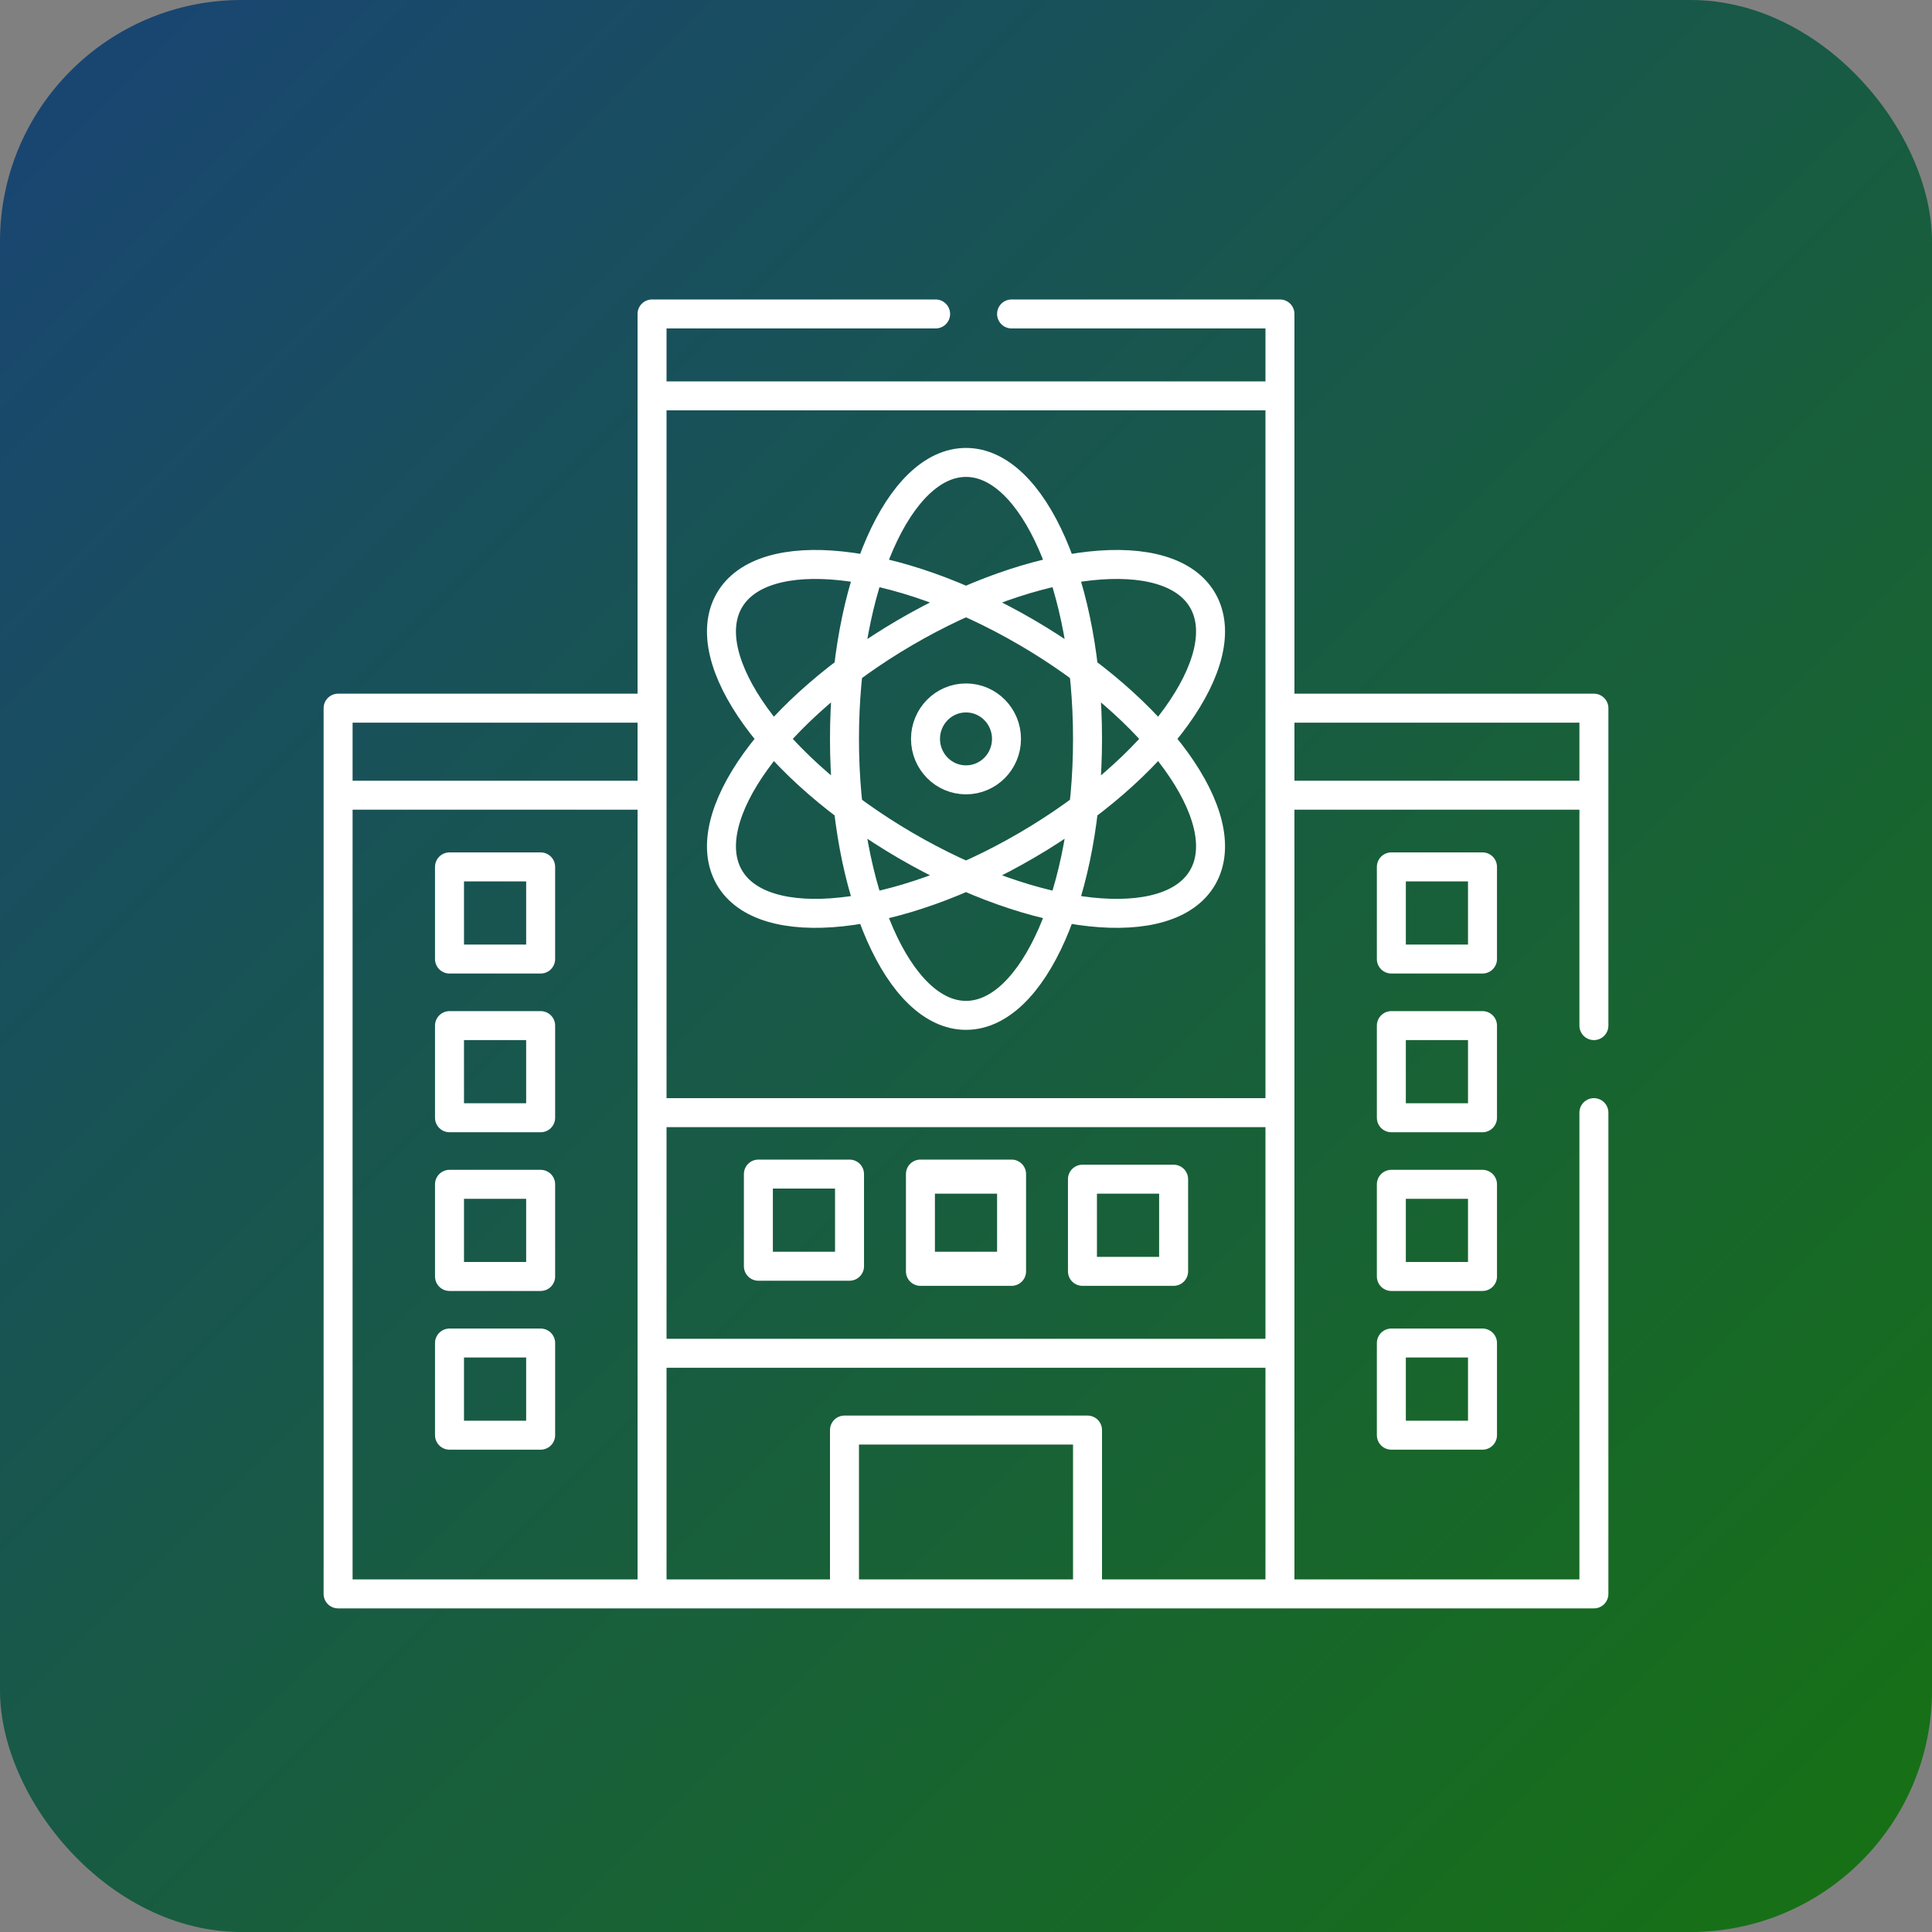 <?xml version="1.0" encoding="UTF-8"?> <svg xmlns="http://www.w3.org/2000/svg" width="80" height="80" viewBox="0 0 80 80" fill="none"><rect x="0" y="0" width="80" height="80" fill="#808080" stroke="none"/><rect width="80" height="80" rx="10" fill="url(#paint0_linear_892_4107)"></rect><path d="M53 16.392H40H27M53 16.392V13H41.887M53 16.392V29.324M53 46.072H40H27M53 46.072V56.036M53 46.072V32.928M53 56.036H40H27M53 56.036V66M53 66H66V46.072M53 66H45.032M40 66H27M40 66H45.032M40 66H34.968V59.216H40H45.032V66M66 42.468V32.928M53 29.324H66V32.928M53 29.324V32.928M53 32.928H66M27 16.392V13H38.742M27 16.392V29.324M27 46.072V56.036M27 46.072V32.928M27 56.036V66M27 66H14V46.072V42.468V32.928M27 29.324H14V32.928M27 29.324V32.928M27 32.928H14M45.032 30.596C45.032 36.919 42.779 42.044 40 42.044C37.221 42.044 34.968 36.919 34.968 30.596C34.968 24.273 37.221 19.148 40 19.148C42.779 19.148 45.032 24.273 45.032 30.596ZM42.516 35.002C37.101 38.164 31.584 38.754 30.194 36.32C28.805 33.886 32.068 29.351 37.484 26.19C42.899 23.029 48.416 22.439 49.806 24.872C51.195 27.306 47.932 31.841 42.516 35.002ZM37.484 35.002C32.068 31.841 28.805 27.306 30.194 24.872C31.584 22.439 37.101 23.029 42.516 26.19C47.932 29.351 51.195 33.886 49.806 36.32C48.416 38.754 42.899 38.164 37.484 35.002ZM41.677 30.596C41.677 31.533 40.926 32.292 40 32.292C39.074 32.292 38.323 31.533 38.323 30.596C38.323 29.659 39.074 28.9 40 28.9C40.926 28.9 41.677 29.659 41.677 30.596ZM40 48.828H41.887V52.644H40H38.113V48.828H40ZM46.71 48.828H48.597V52.644H46.71H44.822V48.828H46.71ZM33.29 48.616H35.177V52.432H33.29H31.403V48.616H33.29ZM40 48.616H41.887V52.432H40H38.113V48.616H40ZM59.5 35.896H61.387V39.712H59.5H57.613V35.896H59.5ZM59.5 42.468H61.387V46.284H59.5H57.613V42.468H59.5ZM59.5 49.04H61.387V52.856H59.5H57.613V49.04H59.5ZM59.5 55.612H61.387V59.428H59.5H57.613V55.612H59.5ZM20.5 35.896H22.387V39.712H20.5H18.613V35.896H20.5ZM20.5 42.468H22.387V46.284H20.5H18.613V42.468H20.5ZM20.5 49.04H22.387V52.856H20.5H18.613V49.04H20.5ZM20.5 55.612H22.387V59.428H20.5H18.613V55.612H20.5Z" stroke="white" stroke-width="1.2" stroke-linecap="round" stroke-linejoin="round"></path><defs><linearGradient id="paint0_linear_892_4107" x1="80" y1="80" x2="0" y2="0" gradientUnits="userSpaceOnUse"><stop stop-color="#177212"></stop><stop offset="1" stop-color="#194475"></stop></linearGradient></defs></svg> 